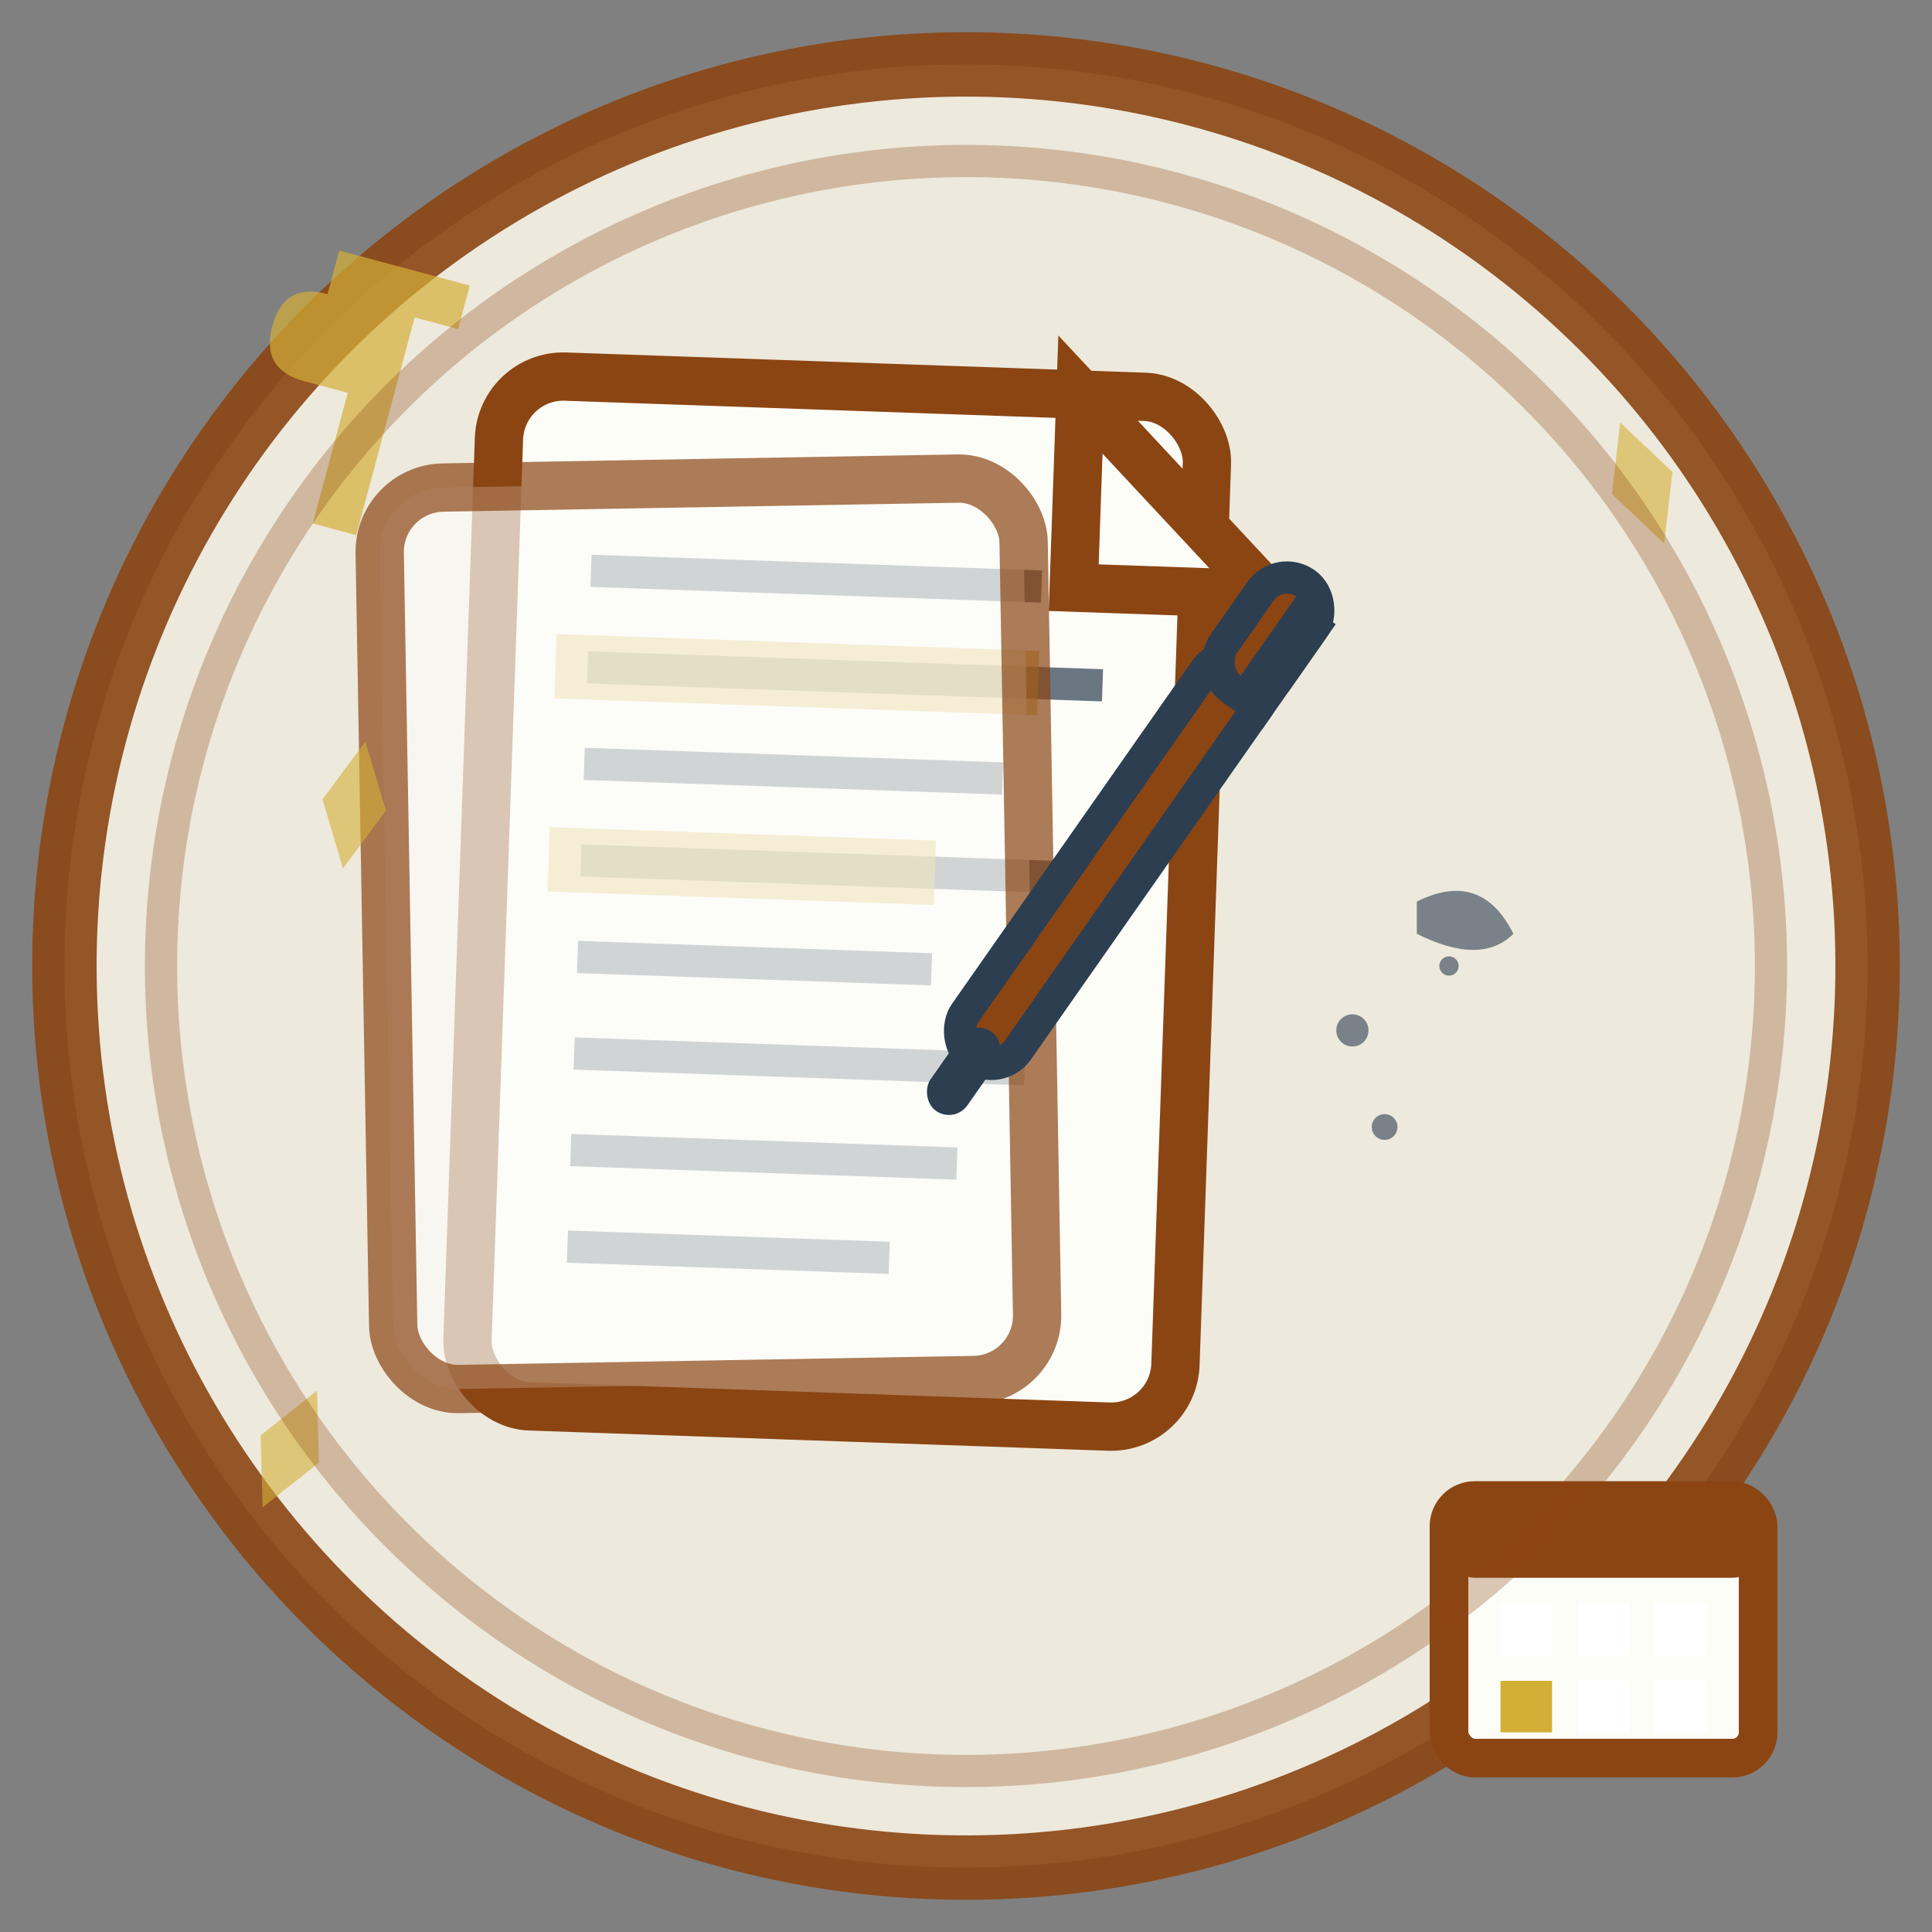 <svg width="60" height="60" viewBox="0 0 60 60" xmlns="http://www.w3.org/2000/svg">
  <rect x="0" y="0" width="60" height="60" fill="#808080" stroke="none"/>
  <defs>
    <style>
      .document { fill: #fdfdf8; stroke: #8b4513; stroke-width: 1.5; }
      .text-lines { stroke: #2c3e50; stroke-width: 1; opacity: 0.7; }
      .pen { fill: #8b4513; stroke: #2c3e50; stroke-width: 1; }
      .ink { fill: #2c3e50; }
      .highlight { fill: #d4af37; opacity: 0.6; }
    </style>
  </defs>
  
  <!-- Background circle -->
  <circle cx="30" cy="30" r="28" fill="#f8f4e6" stroke="#8b4513" stroke-width="2" opacity="0.9" transform="rotate(-0.3 30 30)"/>
  
  <!-- Main document -->
  <rect class="document" x="15" y="12" width="22" height="32" rx="2" transform="rotate(2 26 28)"/>
  
  <!-- Document corner fold -->
  <path class="document" d="M33,12 L33,18 L39,18 Z" fill="#e8e4d3" transform="rotate(2 26 28)"/>
  
  <!-- Text lines -->
  <g class="text-lines">
    <path d="M18,18 L32,18" transform="rotate(2 26 28)"/>
    <path d="M18,21 L34,21" transform="rotate(2 26 28)"/>
    <path d="M18,24 L31,24" transform="rotate(2 26 28)"/>
    <path d="M18,27 L33,27" transform="rotate(2 26 28)"/>
    <path d="M18,30 L29,30" transform="rotate(2 26 28)"/>
    <path d="M18,33 L32,33" transform="rotate(2 26 28)"/>
    <path d="M18,36 L30,36" transform="rotate(2 26 28)"/>
    <path d="M18,39 L28,39" transform="rotate(2 26 28)"/>
  </g>
  
  <!-- Highlighted text (important legal points) -->
  <rect class="highlight" x="17" y="20" width="15" height="2" transform="rotate(2 26 28)"/>
  <rect class="highlight" x="17" y="26" width="12" height="2" transform="rotate(2 26 28)"/>
  
  <!-- Second document (stacked) -->
  <rect class="document" x="12" y="15" width="20" height="28" rx="2" opacity="0.7" transform="rotate(-1 22 29)"/>
  
  <!-- Pen writing -->
  <g transform="translate(38,20) rotate(35)">
    <!-- Pen body -->
    <rect class="pen" x="0" y="0" width="2" height="15" rx="1"/>
    
    <!-- Pen tip -->
    <rect class="ink" x="0.3" y="14" width="1.4" height="3" rx="0.7"/>
    
    <!-- Pen cap -->
    <rect class="pen" x="0" y="-3" width="2" height="4" rx="1" fill="#d4af37"/>
    
    <!-- Clip -->
    <rect class="pen" x="1.5" y="-2" width="0.5" height="3" fill="#c0c0c0"/>
  </g>
  
  <!-- Ink dots/flourishes -->
  <g class="ink" opacity="0.6">
    <circle cx="42" cy="32" r="0.5"/>
    <circle cx="45" cy="30" r="0.3"/>
    <circle cx="43" cy="35" r="0.4"/>
    
    <!-- Small ink flourish -->
    <path d="M44,28 Q46,27 47,29 Q46,30 44,29" fill="#2c3e50" stroke="none"/>
  </g>
  
  <!-- Legal symbols -->
  <g transform="translate(8,8) scale(0.7)" fill="#d4af37" opacity="0.7">
    <!-- Paragraph symbol -->
    <path d="M2,2 Q0,2 0,4 Q0,6 2,6 L4,6 L4,12 L6,12 L6,2 L8,2 L8,0 L2,0 Q2,0 2,2 Z" transform="rotate(15 4 6)"/>
  </g>
  
  <!-- Small calendar/date -->
  <g transform="translate(45,45) scale(0.8)">
    <rect class="document" x="0" y="2" width="12" height="10" rx="1"/>
    <rect fill="#8b4513" x="0" y="2" width="12" height="3" rx="1"/>
    <rect fill="#fff" x="2" y="6" width="2" height="2"/>
    <rect fill="#fff" x="5" y="6" width="2" height="2"/>
    <rect fill="#fff" x="8" y="6" width="2" height="2"/>
    <rect fill="#d4af37" x="2" y="9" width="2" height="2"/>
    <rect fill="#fff" x="5" y="9" width="2" height="2"/>
    <rect fill="#fff" x="8" y="9" width="2" height="2"/>
  </g>
  
  <!-- Decorative sparkles -->
  <g fill="#d4af37" opacity="0.6">
    <path d="M10,25 L11,23 L12,25 L14,24 L12,25 L11,27 L10,25 Z" transform="rotate(10 11 25)"/>
    <path d="M50,15 L51,13 L52,15 L54,14 L52,15 L51,17 L50,15 Z" transform="rotate(-20 51 15)"/>
    <path d="M8,45 L9,43 L10,45 L12,44 L10,45 L9,47 L8,45 Z" transform="rotate(25 9 45)"/>
  </g>
  
  <!-- Hand-drawn border effect -->
  <circle cx="30" cy="30" r="25" fill="none" stroke="#8b4513" stroke-width="1" 
          opacity="0.3" transform="rotate(0.5 30 30)"/>
</svg>
